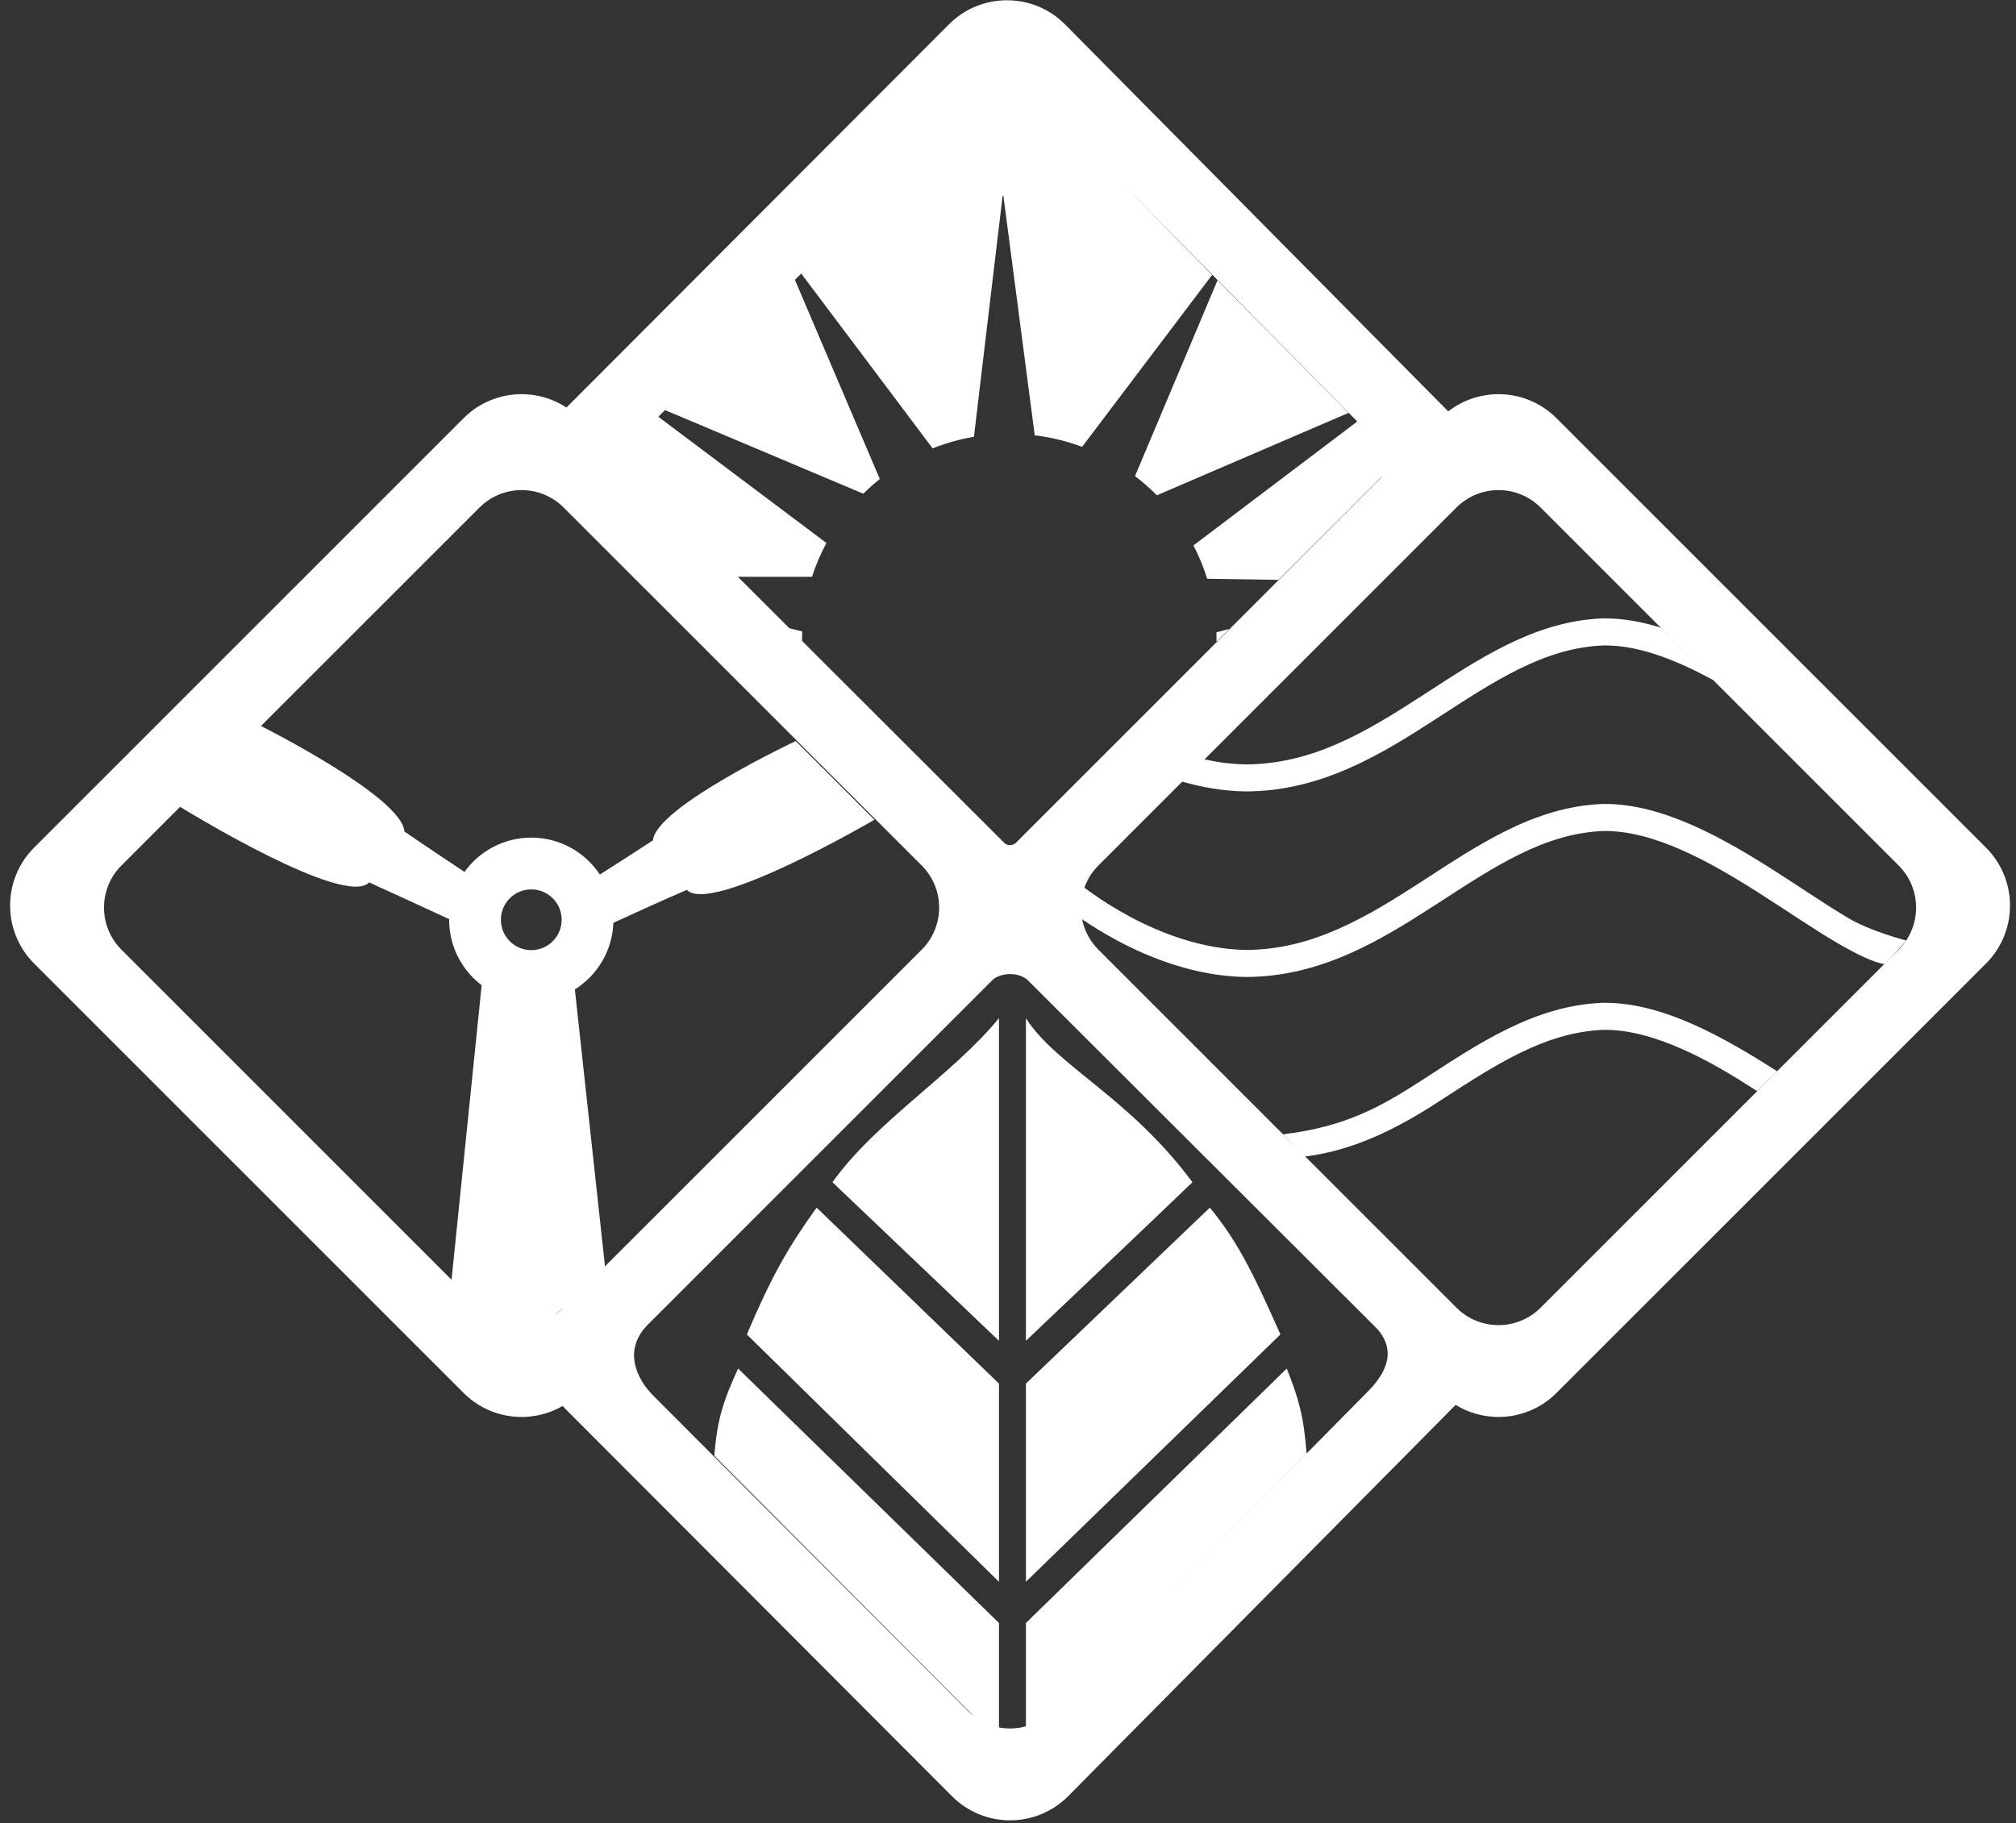 <svg xmlns="http://www.w3.org/2000/svg" width="136" height="123" viewBox="0 0 136 123" fill="none"><rect x="0" y="0" width="136" height="123" fill="#333333" stroke="none"/><path d="M64.022 1.637C66.18 -0.522 69.68 -0.522 71.839 1.637L97.7 27.757C99.869 26.068 103.006 26.22 105 28.214L133.977 57.19C136.135 59.349 136.135 62.849 133.977 65.008L105 93.983C103.154 95.829 100.327 96.097 98.197 94.786C98.167 94.818 98.135 94.851 98.104 94.883L72.047 121.2C69.888 123.358 66.389 123.358 64.231 121.2L38.174 95.091C38.097 95.014 38.024 94.938 37.954 94.861C35.84 96.086 33.086 95.793 31.276 93.983L2.301 65.008C0.142 62.849 0.142 59.349 2.301 57.19L31.276 28.214C33.161 26.329 36.068 26.091 38.212 27.497L64.022 1.637ZM69.277 66.078C68.653 65.59 67.584 65.616 66.999 66.078L43.78 89.297C41.978 91.021 42.927 93.021 44.066 94.16L65.3 115.446C65.414 115.561 65.535 115.666 65.659 115.764L48.19 98.219C48.378 95.76 48.803 94.498 49.794 92.336L67.391 109.504V116.552C67.993 116.665 68.616 116.639 69.209 116.475V109.504L86.806 92.336C87.62 94.409 87.944 95.517 88.143 98.062L77.455 108.888L92.212 93.95C93.27 92.892 94.357 91.337 92.927 89.68L69.277 66.078ZM67.391 93.351V106.723L50.382 90.036C52.066 86.073 53.17 84.152 55.089 81.478L67.391 93.351ZM81.617 81.478C83.344 83.591 84.374 85.493 86.377 90.036L69.209 106.723V93.351L81.617 81.478ZM67.391 90.464L56.158 79.766C59.046 75.701 64.288 72.493 67.391 68.695V90.464ZM69.209 68.695C71.241 71.904 76.215 74.044 80.441 79.766C78.677 81.477 69.221 90.452 69.209 90.464V68.695ZM103.931 34.243C102.363 32.675 99.82 32.675 98.252 34.243L81.258 51.236C82.149 51.432 83.076 51.555 84.021 51.572C88.557 51.57 92.214 49.348 95.969 46.917C99.645 44.537 103.482 41.898 108.112 41.724H108.133L108.228 41.724C109.495 41.717 110.77 41.953 112.026 42.344L115.575 45.888C114.858 45.496 114.138 45.134 113.417 44.817C111.593 44.015 109.825 43.526 108.169 43.549C104.147 43.704 100.762 45.988 96.961 48.449C93.237 50.86 89.158 53.397 84.013 53.397H83.997C82.511 53.372 81.081 53.116 79.756 52.738L74.098 58.397C73.662 58.833 73.348 59.343 73.154 59.887C73.301 60 73.461 60.119 73.742 60.317C74.324 60.728 75.166 61.279 76.199 61.833C78.276 62.947 81.061 64.039 84.022 64.092C88.558 64.089 92.215 61.867 95.97 59.436C99.646 57.056 103.482 54.418 108.112 54.244H108.133L108.228 54.243C110.218 54.233 112.229 54.821 114.151 55.666C116.108 56.526 118.03 57.678 119.812 58.817C121.622 59.975 123.244 61.089 124.713 61.958C126.205 62.84 128.58 63.452 128.586 63.454C128.332 63.794 127.964 64.182 127.117 65.04C126.478 64.968 125.258 64.401 123.783 63.528C122.283 62.64 120.563 61.464 118.829 60.355C117.067 59.229 115.241 58.139 113.417 57.337C111.593 56.535 109.825 56.046 108.17 56.068C104.147 56.223 100.763 58.508 96.962 60.969C93.238 63.379 89.159 65.917 84.014 65.917H83.998C80.63 65.859 77.547 64.626 75.337 63.441C74.397 62.937 73.603 62.435 72.999 62.023C73.149 62.775 73.515 63.492 74.098 64.075L87.621 77.6L86.571 76.531C90.768 76.02 93.122 74.697 95.97 72.853C99.646 70.474 103.482 67.835 108.112 67.661H108.133L108.228 67.66C110.218 67.65 112.229 68.237 114.151 69.083C116.108 69.943 118.095 71.133 119.877 72.272L118.533 73.612C116.771 72.486 115.241 71.556 113.417 70.754C111.593 69.952 109.825 69.463 108.17 69.485C104.147 69.64 100.763 71.925 96.962 74.386C94.43 76.025 91.441 77.614 88.049 78.027L98.252 88.23C99.82 89.798 102.363 89.798 103.931 88.23L128.085 64.075C129.653 62.507 129.653 59.965 128.085 58.397L103.931 34.243ZM38.043 88.211C37.79 88.434 37.564 88.619 37.352 88.77C37.59 88.618 37.816 88.439 38.025 88.23L38.043 88.211ZM8.192 58.397C6.624 59.965 6.624 62.507 8.192 64.075L30.461 86.345L32.492 66.472C31.159 65.46 30.298 63.859 30.298 62.056C30.298 62.042 30.299 62.027 30.299 62.013C29.486 61.637 26.628 60.32 24.901 59.535C23.27 61.242 12.723 54.79 12.15 54.438L8.192 58.397ZM38.025 34.243C36.456 32.675 33.915 32.675 32.347 34.243L17.605 48.984C17.751 49.058 27.113 53.762 27.282 56.1C28.388 56.869 30.46 58.248 31.335 58.828C32.341 57.427 33.984 56.515 35.84 56.514C37.773 56.514 39.474 57.504 40.466 59.004C40.873 58.745 42.783 57.532 44.045 56.703C44.248 54.439 53.68 49.999 53.68 49.999L58.99 55.309C58.969 55.322 47.961 61.751 46.337 60.04C44.588 60.786 42.018 61.969 41.378 62.264C41.308 64.159 40.288 65.81 38.78 66.756L40.813 85.441L62.18 64.075C63.747 62.507 63.747 59.965 62.18 58.397L38.025 34.243ZM35.84 60.008C34.708 60.008 33.791 60.925 33.791 62.056C33.791 63.188 34.708 64.105 35.84 64.105C36.972 64.105 37.89 63.188 37.89 62.056C37.89 60.925 36.972 60.008 35.84 60.008ZM81.767 18.552L72.998 30.15C71.984 29.771 70.914 29.505 69.804 29.37L67.689 13.209H67.637L65.702 29.469C64.736 29.634 63.803 29.898 62.915 30.251L54.051 18.456L53.626 18.882L59.352 32.32C58.963 32.63 58.591 32.961 58.238 33.31L44.861 27.668L44.411 28.119L55.751 36.636C55.362 37.361 55.035 38.125 54.778 38.919H49.779L53.249 42.385L54.118 42.604C54.11 42.802 54.105 43.001 54.105 43.2C54.105 43.213 54.109 43.229 54.114 43.248L67.799 56.919C68.001 57.064 68.288 57.065 68.519 56.879L93.145 32.252C93.178 32.214 93.208 32.176 93.235 32.138L82.069 43.295V43.2C82.069 43.02 82.065 42.841 82.059 42.663L82.929 42.434L86.24 39.123L81.438 39.05C81.193 38.268 80.882 37.516 80.51 36.801L91.562 28.438L75.314 11.989L81.767 18.552ZM90.971 27.859L78.044 33.418C77.584 32.952 77.09 32.519 76.568 32.122L82.132 18.917L90.971 27.859ZM93.289 30.588C93.273 30.552 93.256 30.516 93.238 30.48C93.255 30.516 93.272 30.551 93.289 30.588Z" fill="white"></path></svg>
